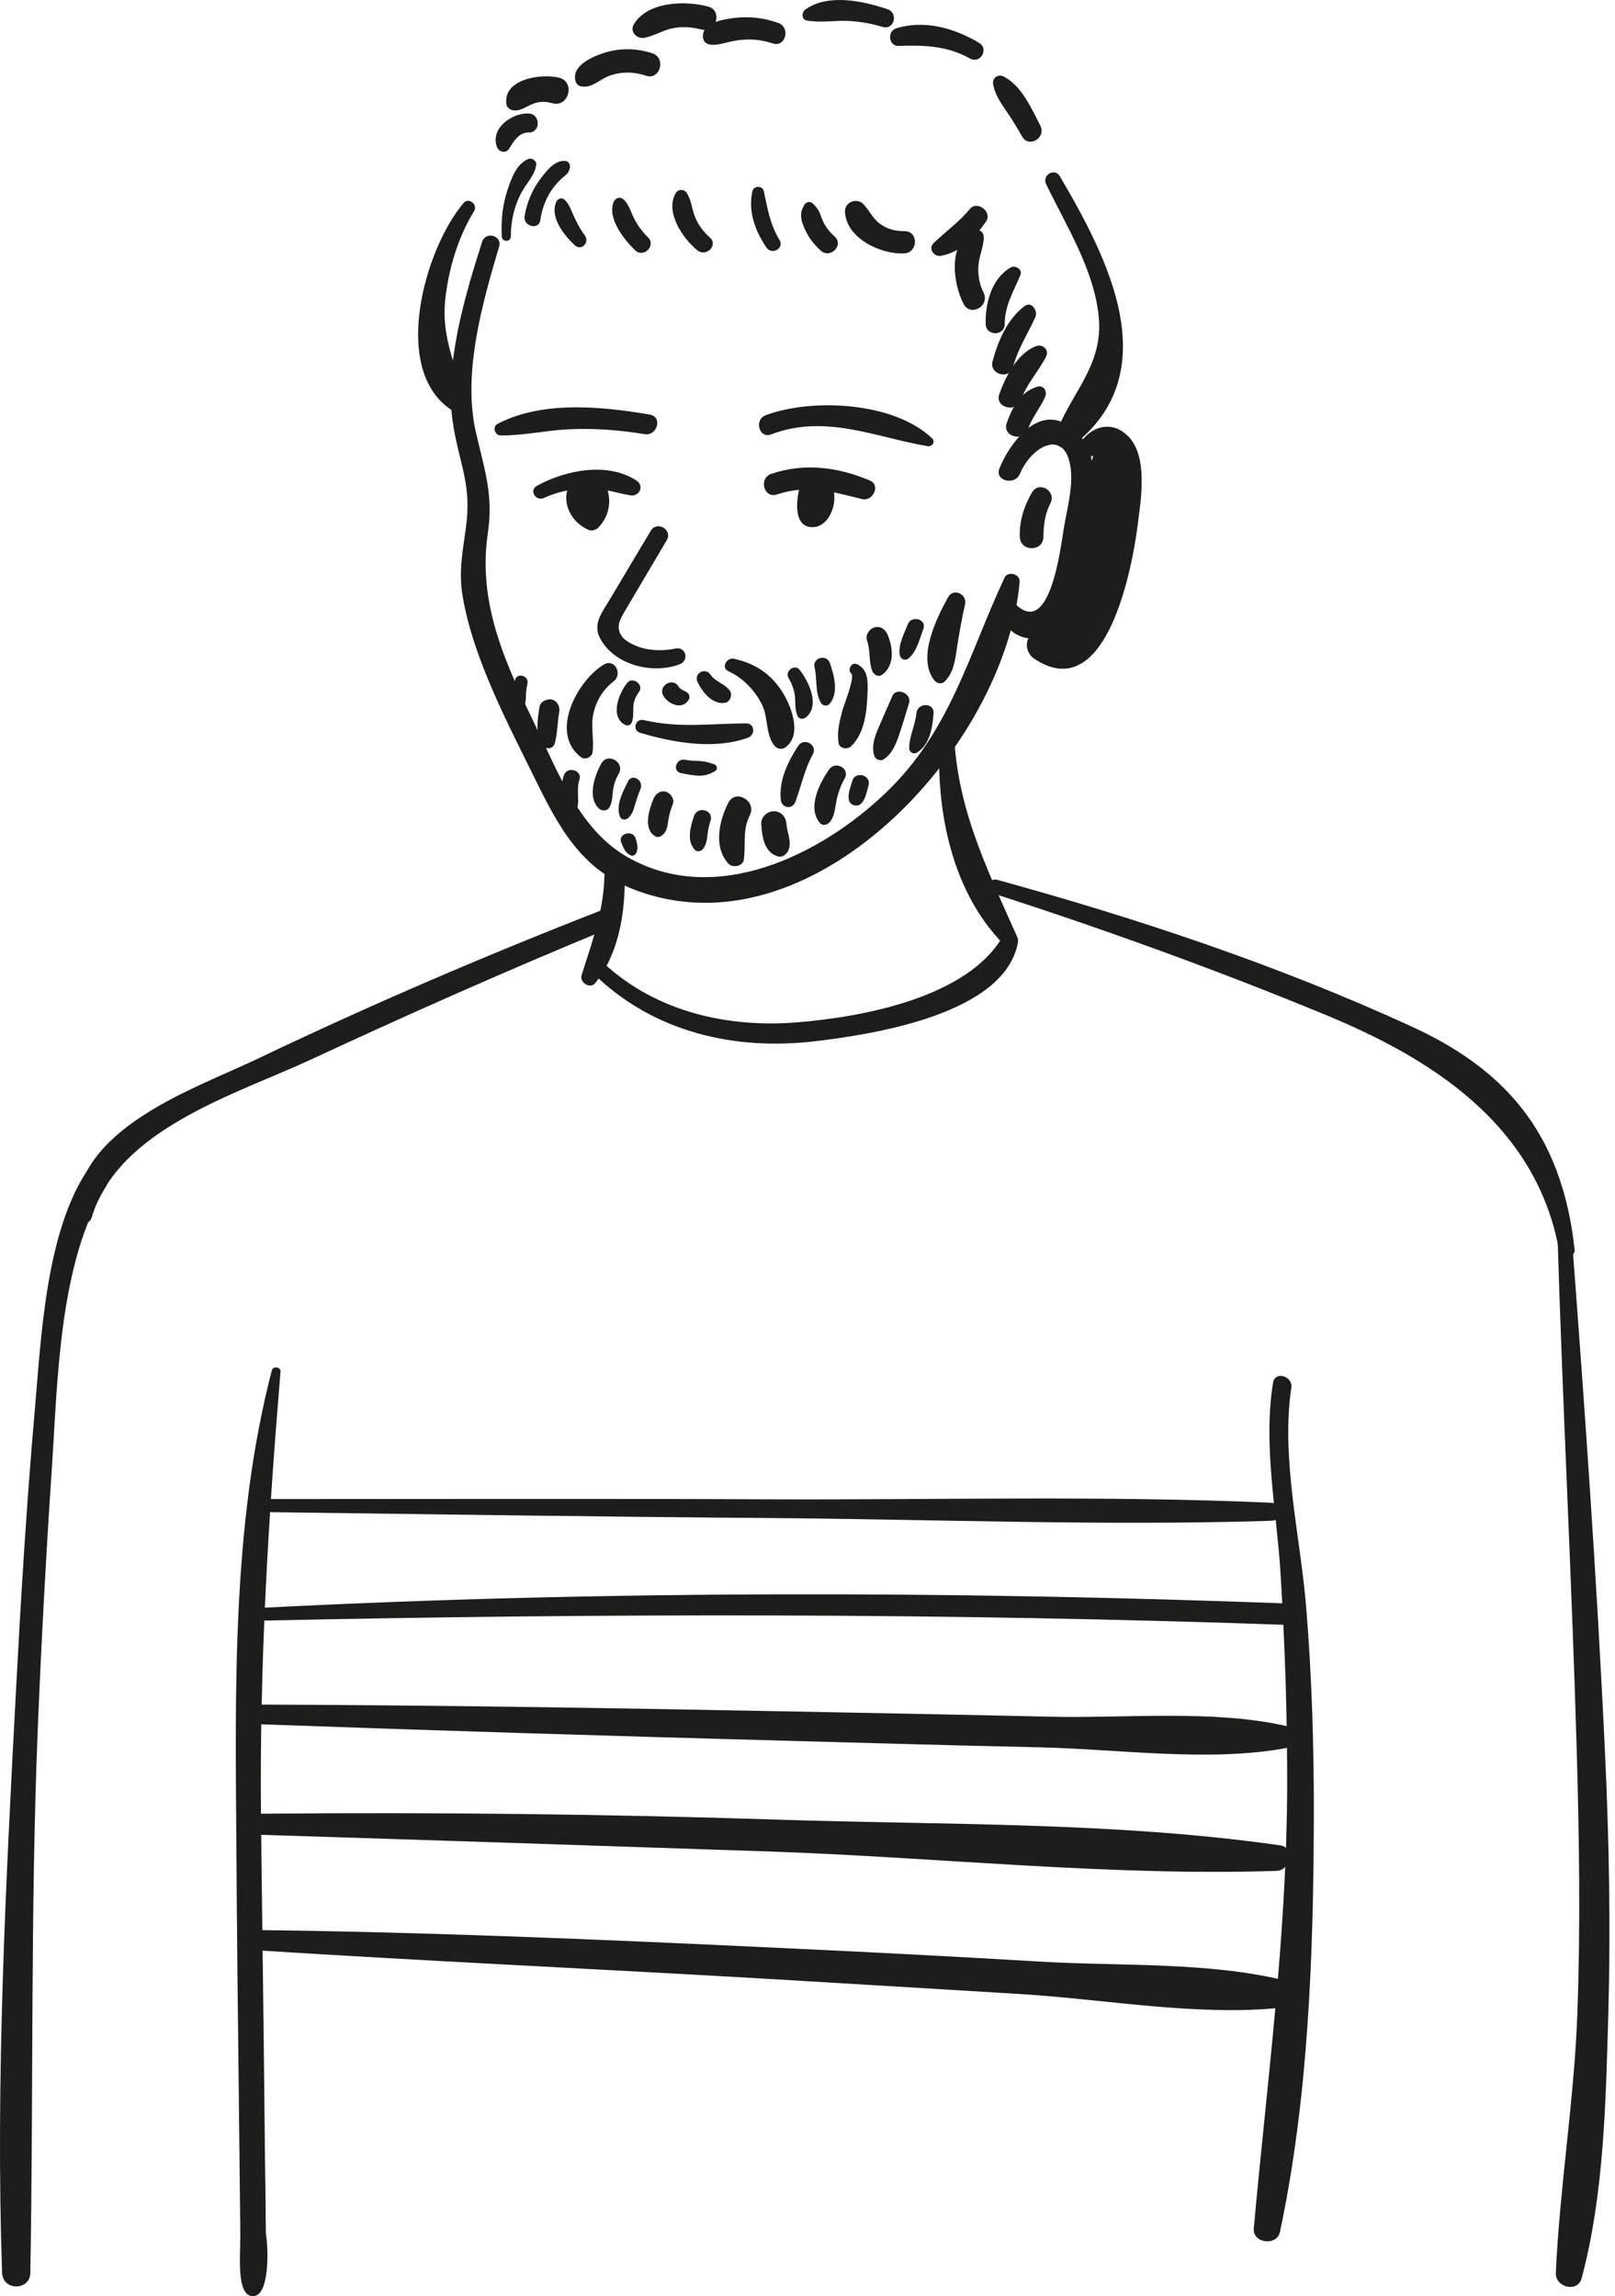 <?xml version="1.0" encoding="UTF-8"?> <svg xmlns="http://www.w3.org/2000/svg" width="154" height="219" viewBox="0 0 154 219" fill="none"> <path d="M51.859 47.497C53.218 46.878 54.666 46.585 56.163 46.569C57.571 46.561 58.759 47.033 60.126 47.244C60.964 47.383 61.46 46.349 60.712 45.853C57.961 44.014 53.877 44.844 51.192 46.341C50.419 46.773 51.102 47.838 51.859 47.497Z" fill="#1D1D1B"></path> <path d="M54.787 45.511C53.217 47.244 54.145 49.702 56.162 50.556C56.455 50.67 56.846 50.531 57.057 50.32C58.351 48.961 58.384 47.138 57.416 45.593C57.236 45.3 56.87 45.031 56.512 45.072C55.544 45.186 54.739 45.739 54.405 46.691C54.104 47.553 54.372 48.571 55.316 48.855C55.715 48.969 56.203 48.709 56.293 48.302C56.39 47.838 56.276 47.342 56.781 47.138C56.439 47.049 56.105 46.959 55.756 46.87C56.398 47.448 56.293 48.424 55.748 49.026C56.048 48.945 56.341 48.871 56.642 48.79C55.853 48.481 55.406 47.415 56 46.732C56.716 45.894 55.536 44.689 54.787 45.511Z" fill="#1D1D1B"></path> <path d="M74.087 47.163C77.016 46.178 79.351 46.911 82.215 47.602C83.224 47.846 84.005 46.284 82.956 45.837C79.921 44.543 76.707 44.128 73.55 45.194C72.313 45.617 72.834 47.578 74.087 47.163Z" fill="#1D1D1B"></path> <path d="M76.341 46.203C75.959 47.35 75.519 50.271 77.464 50.279C79.254 50.288 80.116 47.407 79.189 46.146C78.627 45.389 76.976 44.551 76.308 45.633C76.072 46.016 76.146 46.504 76.463 46.822C76.74 47.098 77.448 47.041 77.626 47.358C77.708 47.505 77.545 47.92 77.488 48.042C77.472 48.099 77.252 48.514 77.252 48.522C77.195 48.416 77.854 48.579 77.805 48.636C77.838 48.603 77.773 47.855 77.781 47.741C77.805 47.383 77.879 47.017 77.993 46.667C78.318 45.601 76.691 45.154 76.341 46.203Z" fill="#1D1D1B"></path> <path d="M97.268 45.17C98.423 42.403 101.824 40.694 102.133 45.064C102.247 46.74 101.735 48.644 101.458 50.296C101.124 52.265 100.091 61.305 96.584 57.358C96.007 56.707 94.745 57.391 95.087 58.237C96.194 61.093 99.09 61.89 101.23 59.433C103.419 56.919 103.468 52.208 103.891 49.092C104.322 45.886 104.957 42.387 101.613 40.434C98.83 38.807 96.251 42.338 95.315 44.649C94.786 45.853 96.763 46.374 97.268 45.17Z" fill="#1D1D1B"></path> <path d="M99.757 17.57C101.702 21.598 104.477 25.967 104.794 30.516C105.103 35.064 101.979 37.635 100.644 41.533C100.286 42.582 101.613 43.046 102.304 42.501C111.385 35.471 105.518 24.413 101.059 16.805C100.555 15.967 99.334 16.708 99.757 17.57Z" fill="#1D1D1B"></path> <path d="M92.476 19.938C91.475 21.167 90.173 22.078 89.034 23.177C88.472 23.714 89.066 24.535 89.75 24.397C91.638 24.023 92.956 22.664 94.022 21.134C94.656 20.223 93.183 19.068 92.476 19.938Z" fill="#1D1D1B"></path> <path d="M44.217 19.352C40.483 23.705 37.049 35.682 43.404 39.319C43.925 39.62 44.51 39.132 44.38 38.571C43.615 35.007 42.045 32.387 42.46 28.547C42.777 25.658 43.672 22.623 45.21 20.133C45.584 19.515 44.697 18.791 44.217 19.352Z" fill="#1D1D1B"></path> <path d="M89.677 69.189C89.075 76.422 90.441 84.779 95.779 90.141C96.414 90.775 97.268 89.978 96.943 89.246C93.973 82.533 91.076 76.748 90.946 69.189C90.93 68.367 89.75 68.383 89.677 69.189Z" fill="#1D1D1B"></path> <path d="M57.634 82.598C57.748 86.406 56.585 89.449 55.462 92.997C55.234 93.713 56.276 94.38 56.772 93.753C59.197 90.71 59.725 86.374 59.538 82.598C59.481 81.378 57.594 81.353 57.634 82.598Z" fill="#1D1D1B"></path> <path d="M62.063 50.613C60.745 52.826 59.41 55.039 58.092 57.269C57.417 58.4 56.522 59.49 57.197 60.825C58.532 63.453 62.266 64.348 64.829 63.347C65.74 62.989 65.407 61.654 64.422 61.858C63.34 62.078 62.152 62.086 61.094 61.76C60.541 61.589 59.638 61.182 59.296 60.694C58.645 59.775 59.182 58.986 59.646 58.18C60.956 55.959 62.274 53.729 63.584 51.516C64.162 50.523 62.64 49.645 62.063 50.613Z" fill="#1D1D1B"></path> <path d="M61.981 39.547C57.425 38.758 51.688 38.197 47.449 40.426C46.912 40.703 47.181 41.533 47.75 41.533C49.923 41.549 52.022 41.053 54.186 40.947C56.635 40.833 59.052 41.004 61.46 41.411C62.681 41.614 63.202 39.759 61.981 39.547Z" fill="#1D1D1B"></path> <path d="M73.526 41.434C78.676 39.465 83.412 41.687 88.457 42.557C88.864 42.631 89.238 42.151 88.888 41.817C85.308 38.359 77.505 37.928 73.013 39.604C71.882 40.019 72.387 41.874 73.526 41.434Z" fill="#1D1D1B"></path> <path d="M61.037 69.889C64.186 70.841 68.173 71.532 71.338 70.352C72.038 70.092 71.981 68.993 71.159 68.993C67.758 69.01 64.772 69.474 61.371 68.676C60.581 68.505 60.256 69.653 61.037 69.889Z" fill="#1D1D1B"></path> <path d="M64.926 73.737C65.496 73.851 66.082 73.973 66.668 73.981C67.262 73.989 67.693 73.834 68.197 73.541C68.466 73.379 68.385 72.996 68.116 72.899C67.652 72.736 67.278 72.622 66.79 72.589C66.285 72.565 65.789 72.557 65.276 72.459C64.463 72.337 64.088 73.558 64.926 73.737Z" fill="#1D1D1B"></path> <path d="M45.974 23.062C44.331 28.213 42.37 34.771 43.175 40.263C43.745 44.152 45.014 46.113 44.428 50.336C44.111 52.68 43.712 54.551 44.127 56.935C45.136 62.81 48.366 68.888 50.978 74.209C53.256 78.847 55.356 82.85 60.4 84.819C77.349 91.451 95.908 71.15 97.227 55.495C97.292 54.746 96.104 54.421 95.786 55.104C92.345 62.476 90.644 69.669 84.525 75.56C78.276 81.573 68.195 86.528 59.823 81.743C55.339 79.189 53.273 73.81 51.125 69.352C48.261 63.395 45.527 57.651 46.511 50.914C47.072 47.139 46.194 44.812 45.372 41.191C44.094 35.568 45.998 28.904 47.593 23.526C47.919 22.468 46.3 22.021 45.974 23.062Z" fill="#1D1D1B"></path> <path d="M56.642 92.915C62.354 98.448 70.019 100.238 77.806 99.302C83.257 98.651 95.812 96.739 97.065 89.896C97.22 89.067 96.097 88.481 95.633 89.294C92.264 95.136 82.338 96.983 76.097 97.504C69.409 98.057 62.663 96.528 57.627 91.931C56.968 91.329 55.991 92.28 56.642 92.915Z" fill="#1D1D1B"></path> <path d="M98.406 46.967C97.666 48.237 97.186 49.718 97.243 51.198C97.292 52.647 99.48 52.655 99.497 51.198C99.505 50.059 99.643 49.026 100.164 47.993C100.75 46.829 99.074 45.828 98.406 46.967Z" fill="#1D1D1B"></path> <path d="M57.555 63.396C55.032 64.95 52.355 69.913 55.415 72.232C55.765 72.5 56.416 72.232 56.489 71.801C56.668 70.686 56.375 69.596 56.513 68.481C56.692 67.114 57.392 65.845 58.49 65.007C59.426 64.299 58.604 62.745 57.555 63.396Z" fill="#1D1D1B"></path> <path d="M59.832 65.112C59.019 66.073 58.107 68.367 59.621 69.14C59.881 69.278 60.141 69.148 60.247 68.888C60.434 68.391 60.361 67.919 60.394 67.407C60.418 66.862 60.63 66.398 60.947 65.967C61.419 65.332 60.345 64.494 59.832 65.112Z" fill="#1D1D1B"></path> <path d="M69.449 64.014C70.865 64.656 72.086 65.942 72.728 67.358C73.266 68.546 73.005 70.271 73.933 71.207C74.152 71.434 74.567 71.499 74.828 71.32C76.512 70.214 75.511 67.513 74.698 66.154C73.615 64.339 71.996 63.241 69.946 62.826C69.279 62.704 68.742 63.696 69.449 64.014Z" fill="#1D1D1B"></path> <path d="M66.52 65.064C67 66.04 67.928 67.212 69.132 67.033C69.612 66.96 69.872 66.268 69.604 65.885C69.116 65.202 68.237 65.056 67.749 64.348C67.236 63.591 66.121 64.242 66.52 65.064Z" fill="#1D1D1B"></path> <path d="M63.25 66.349C63.706 67.171 65.073 67.757 65.667 66.74C65.821 66.487 65.724 66.17 65.48 66.015C65.235 65.853 64.853 65.755 64.715 65.503C64.186 64.543 62.721 65.397 63.25 66.349Z" fill="#1D1D1B"></path> <path d="M90.418 56.943C89.295 58.953 87.448 62.72 89.059 64.852C89.304 65.177 89.767 65.316 90.093 64.99C90.923 64.144 91.061 63.054 91.232 61.923C91.452 60.474 91.704 59.05 92.029 57.618C92.233 56.683 90.923 56.04 90.418 56.943Z" fill="#1D1D1B"></path> <path d="M86.552 59.563C86.218 60.442 85.657 61.45 85.787 62.419C85.844 62.858 86.299 63.086 86.657 62.777C87.447 62.101 87.699 60.905 88.049 59.978C88.391 59.05 86.901 58.643 86.552 59.563Z" fill="#1D1D1B"></path> <path d="M75.195 64.673C75.545 65.259 75.765 65.885 75.814 66.569C75.862 67.195 75.789 67.724 76.066 68.31C76.22 68.635 76.635 68.603 76.863 68.407C78.238 67.293 77.091 64.925 76.228 63.867C75.748 63.29 74.813 64.038 75.195 64.673Z" fill="#1D1D1B"></path> <path d="M77.676 63.664C77.936 64.738 77.7 66.097 78.294 67.057C78.457 67.317 78.856 67.398 79.084 67.154C80.011 66.105 79.539 64.445 79.14 63.257C78.815 62.346 77.448 62.72 77.676 63.664Z" fill="#1D1D1B"></path> <path d="M81.166 64.225C81.565 64.559 80.458 67.26 80.336 67.74C80.059 68.782 79.791 69.783 79.962 70.857C80.051 71.418 80.808 71.516 81.166 71.174C82.411 69.97 82.647 67.976 82.712 66.317C82.761 65.194 82.875 63.835 81.679 63.33C81.198 63.143 80.775 63.9 81.166 64.225Z" fill="#1D1D1B"></path> <path d="M76.105 71.15C75.121 72.663 74.258 74.437 74.454 76.284C74.535 77.089 75.56 77.244 75.845 76.471C76.415 74.949 76.707 73.395 77.497 71.963C78.009 71.052 76.675 70.287 76.105 71.15Z" fill="#1D1D1B"></path> <path d="M85.087 66.398C84.656 67.391 84.216 68.375 83.793 69.368C83.419 70.23 83.093 71.109 83.354 72.045C83.451 72.419 83.931 72.639 84.273 72.419C85.07 71.882 85.396 71.052 85.705 70.181C86.055 69.156 86.356 68.115 86.681 67.073C86.966 66.154 85.485 65.487 85.087 66.398Z" fill="#1D1D1B"></path> <path d="M87.383 68.034C87.277 69.173 86.683 70.239 86.7 71.378C86.7 71.736 87.106 71.972 87.416 71.793C88.669 71.044 88.929 69.368 89.019 68.034C89.092 66.976 87.481 67 87.383 68.034Z" fill="#1D1D1B"></path> <path d="M79.051 73.404C78.132 74.714 76.96 77.057 78.18 78.489C78.473 78.831 78.937 78.652 79.165 78.359C79.604 77.773 79.621 77.065 79.759 76.382C79.914 75.625 80.158 74.942 80.54 74.266C81.085 73.29 79.678 72.517 79.051 73.404Z" fill="#1D1D1B"></path> <path d="M81.271 74.486C81.1 75.08 80.474 76.536 81.442 76.805C82.41 77.073 82.646 75.511 82.817 74.909C83.102 73.916 81.548 73.493 81.271 74.486Z" fill="#1D1D1B"></path> <path d="M69.45 76.568C68.563 78.285 68.018 80.808 69.458 82.37C69.865 82.809 70.842 82.638 70.931 81.979C71.126 80.506 70.785 79.148 71.501 77.756C72.184 76.406 70.142 75.201 69.45 76.568Z" fill="#1D1D1B"></path> <path d="M66.178 77.83C65.845 78.814 65.454 80.189 66.243 81.043C66.496 81.312 66.87 81.19 67.057 80.938C67.35 80.555 67.407 80.1 67.464 79.628C67.513 79.156 67.61 78.708 67.757 78.261C68.066 77.252 66.512 76.837 66.178 77.83Z" fill="#1D1D1B"></path> <path d="M62.313 76.194C61.898 77.203 61.304 79.042 62.467 79.758C62.703 79.904 62.947 79.823 63.143 79.668C63.606 79.311 63.647 78.773 63.728 78.237C63.81 77.7 63.956 77.195 64.16 76.699C64.355 76.219 63.94 75.641 63.492 75.511C62.947 75.372 62.516 75.714 62.313 76.194Z" fill="#1D1D1B"></path> <path d="M59.872 74.543C59.4 75.527 58.66 76.853 59.14 77.936C59.278 78.237 59.685 78.212 59.889 78.033C60.295 77.683 60.409 77.244 60.556 76.748C60.702 76.243 60.873 75.739 61.077 75.25C61.418 74.437 60.263 73.713 59.872 74.543Z" fill="#1D1D1B"></path> <path d="M57.342 72.818C56.699 73.965 55.983 76.056 57.114 77.114C57.407 77.391 57.928 77.358 58.123 76.984C58.416 76.447 58.375 75.942 58.457 75.356C58.538 74.795 58.717 74.282 59.002 73.794C59.62 72.712 57.952 71.736 57.342 72.818Z" fill="#1D1D1B"></path> <path d="M72.591 78.57C72.656 79.725 72.843 81.263 74.129 81.67C74.609 81.825 75.016 81.483 75.187 81.076C75.52 80.271 75.04 79.376 74.991 78.57C74.943 77.927 74.479 77.374 73.795 77.374C73.161 77.382 72.559 77.919 72.591 78.57Z" fill="#1D1D1B"></path> <path d="M59.237 80.353C59.457 80.89 59.62 81.362 60.181 81.597C60.344 81.663 60.556 81.549 60.637 81.418C60.906 80.947 60.751 80.458 60.613 79.97C60.344 79.083 58.888 79.523 59.237 80.353Z" fill="#1D1D1B"></path> <path d="M51.444 67.424C51.257 68.587 51.094 69.734 51.526 70.857C51.77 71.475 52.73 71.606 52.917 70.857C53.161 69.889 53.145 68.912 53.324 67.936C53.413 67.424 53.177 66.886 52.648 66.732C52.176 66.61 51.526 66.903 51.444 67.424Z" fill="#1D1D1B"></path> <path d="M49.108 64.876C48.937 65.682 48.644 66.943 49.327 67.594C49.506 67.765 49.783 67.724 49.905 67.521C50.117 67.204 50.141 66.805 50.149 66.43C50.157 66.016 50.206 65.617 50.295 65.21C50.466 64.437 49.279 64.103 49.108 64.876Z" fill="#1D1D1B"></path> <path d="M53.754 73.981C53.436 75.014 53.371 76.577 54.462 77.179C54.681 77.293 55.039 77.203 55.088 76.927C55.227 76.064 54.958 75.234 55.251 74.388C55.56 73.444 54.055 73.021 53.754 73.981Z" fill="#1D1D1B"></path> <path d="M82.679 61.101C83.021 62.053 82.818 63.054 83.168 63.981C83.306 64.331 83.737 64.624 84.095 64.364C85.332 63.485 85.169 61.809 84.648 60.556C84.437 60.043 83.973 59.677 83.379 59.84C82.899 59.97 82.492 60.572 82.679 61.101Z" fill="#1D1D1B"></path> <path d="M104.705 43.209C106.658 40.727 106.251 48.595 106.275 48.335C106.096 49.897 105.795 51.451 105.413 52.972C104.974 54.714 103.387 62.029 100.083 60.32C100.083 61.15 100.083 61.98 100.083 62.818C106.308 58.123 105.869 50.117 107.195 43.095C107.447 41.728 105.486 40.654 104.795 42.086C102.118 47.594 104.941 56.943 98.619 60.328C97.61 60.873 97.756 62.256 98.619 62.826C105.535 67.456 107.992 54.006 108.48 50.1C108.773 47.765 109.538 43.477 107.512 41.541C106.064 40.157 104.249 40.589 103.167 42.029C102.516 42.907 104.022 44.079 104.705 43.209Z" fill="#1D1D1B"></path> <path d="M25.568 144.224C41.491 144.428 57.398 144.672 73.321 144.786C89.163 144.908 105.249 145.55 121.075 145.054C122.865 144.997 122.849 143.402 121.075 143.321C105.274 142.629 89.163 143.069 73.321 143.004C57.398 142.93 41.491 142.979 25.568 142.979C24.282 142.979 24.282 144.208 25.568 144.224Z" fill="#1D1D1B"></path> <path d="M24.942 154.574C57.635 153.866 90.344 153.826 123.021 154.989C125.079 155.063 125.071 153.02 123.021 152.947C90.352 151.727 57.578 151.678 24.942 153.354C23.73 153.411 23.689 154.607 24.942 154.574Z" fill="#1D1D1B"></path> <path d="M25.073 164.468C41.615 165.062 58.165 165.575 74.707 166.022C82.868 166.25 91.029 166.478 99.19 166.657C106.683 166.828 115.455 168.105 122.786 166.698C123.982 166.47 123.917 164.916 122.786 164.655C115.805 163.028 107.351 163.907 100.125 163.736C91.655 163.541 83.185 163.386 74.707 163.223C58.165 162.906 41.615 162.638 25.073 162.581C23.657 162.589 23.674 164.419 25.073 164.468Z" fill="#1D1D1B"></path> <path d="M24.982 175.005C41.117 175.51 57.252 176.047 73.387 176.592C89.416 177.145 105.722 178.96 121.743 178.439C123.061 178.39 123.516 176.21 122.068 176.006C106.405 173.761 90.083 174.07 74.282 173.557C57.846 173.02 41.426 172.841 24.982 172.988C23.688 173.012 23.688 174.973 24.982 175.005Z" fill="#1D1D1B"></path> <path d="M23.674 185.965C40.134 187.023 56.603 187.771 73.063 188.731C81.143 189.203 89.214 189.7 97.286 190.188C105.39 190.676 114.332 192.36 122.395 191.465C123.73 191.319 124.25 189.325 122.737 188.943C115.284 187.08 106.749 187.552 99.084 187.088C90.711 186.591 82.339 186.16 73.966 185.77C57.205 184.98 40.452 184.256 23.682 184.077C22.453 184.069 22.47 185.892 23.674 185.965Z" fill="#1D1D1B"></path> <path d="M57.514 86.755C46.374 91.1 35.398 95.803 24.609 100.962C18.45 103.907 7.303 107.544 7.164 115.909C7.148 116.828 8.49 116.983 8.743 116.129C11.249 107.667 22.453 104.404 29.662 101.051C39.019 96.698 48.466 92.516 58.01 88.578C59.116 88.122 58.653 86.308 57.514 86.755Z" fill="#1D1D1B"></path> <path d="M94.728 85.218C105.387 88.668 115.981 92.492 126.339 96.772C135.81 100.686 147.055 107.089 148.845 120.393C148.438 121.719 149.675 120.555 150.163 119.319C148.951 107.675 143.108 101.8 134.524 97.87C121.856 92.061 108.52 87.61 95.086 83.916C94.24 83.68 93.898 84.958 94.728 85.218Z" fill="#1D1D1B"></path> <path d="M25.919 130.71C22.087 145.437 22.437 161.409 22.543 176.502C22.591 184.509 22.689 192.507 22.779 200.522C22.827 204.696 22.868 208.87 22.917 213.052C22.933 215.086 22.494 219 24.121 219C25.708 219.024 25.61 214.533 25.35 213.052C25.341 212.458 25.341 211.856 25.333 211.262C25.317 209.472 25.301 207.682 25.268 205.892C25.236 202.312 25.187 198.732 25.154 195.152C25.073 187.788 24.959 180.416 24.886 173.044C24.747 158.854 25.569 144.965 26.749 130.823C26.765 130.352 26.033 130.27 25.919 130.71Z" fill="#1D1D1B"></path> <path d="M121.393 131.881C120.433 137.829 121.727 144.005 122.101 149.969C122.532 156.917 122.768 163.899 122.736 170.864C122.662 184.924 120.823 198.585 119.554 212.539C119.424 213.955 121.751 214.272 122.052 212.873C124.762 200.131 125.242 186.47 125.282 173.475C125.299 166.795 125.103 160.099 124.566 153.443C124.021 146.6 122.125 139.188 123.134 132.353C123.289 131.238 121.572 130.734 121.393 131.881Z" fill="#1D1D1B"></path> <path d="M148.495 117.081C148.983 133.696 149.87 150.303 150.35 166.918C150.586 175.25 150.716 183.598 150.415 191.93C150.122 200.262 148.731 208.496 148.357 216.787C148.3 218.17 150.448 218.715 150.822 217.283C152.962 209.285 153.125 200.351 153.361 192.125C153.597 183.777 153.434 175.437 153.043 167.097C152.262 150.384 151.074 133.68 149.805 116.992C149.732 116.259 148.47 116.341 148.495 117.081Z" fill="#1D1D1B"></path> <path d="M8.335 111.621C4.356 117.585 3.916 127.634 3.306 134.632C2.525 143.533 1.988 152.467 1.516 161.385C0.548 179.757 -0.429 198.374 0.198 216.779C0.263 218.504 2.859 218.512 2.891 216.779C3.2 199.497 2.899 182.239 3.599 164.957C3.941 156.625 4.388 148.301 4.95 139.977C5.503 131.686 5.617 120.384 10.141 113.102C10.621 112.329 8.831 110.873 8.335 111.621Z" fill="#1D1D1B"></path> <path d="M48.709 22.55C48.717 21.093 49.01 19.751 49.678 18.449C50.158 17.505 50.987 16.765 51.134 15.707C51.183 15.357 50.727 15.031 50.41 15.154C49.246 15.609 48.766 17.009 48.392 18.123C47.92 19.531 47.765 21.061 47.847 22.534C47.871 23.111 48.701 23.119 48.709 22.55Z" fill="#1D1D1B"></path> <path d="M51.516 21.02C51.671 19.986 52.004 19.01 52.59 18.148C52.859 17.741 53.176 17.383 53.542 17.041C53.925 16.691 54.25 16.545 54.34 16.008C54.388 15.755 54.274 15.422 53.981 15.365C52.916 15.186 52.053 16.366 51.475 17.139C50.719 18.164 50.239 19.344 50.027 20.597C49.856 21.581 51.37 21.996 51.516 21.02Z" fill="#1D1D1B"></path> <path d="M86.228 22.045C85.382 22.061 84.593 21.85 83.901 21.337C83.193 20.825 82.9 20.052 82.306 19.45C81.712 18.831 80.533 19.279 80.573 20.174C80.671 22.737 83.999 24.283 86.228 24.169C87.571 24.087 87.603 22.021 86.228 22.045Z" fill="#1D1D1B"></path> <path d="M79.596 22.575C79.107 22.119 78.701 21.614 78.432 21.004C78.318 20.736 78.237 20.451 78.107 20.182C77.944 19.832 77.765 19.686 77.513 19.418C77.285 19.173 76.87 19.247 76.715 19.515C76.487 19.906 76.365 20.174 76.39 20.646C76.414 21.077 76.569 21.46 76.748 21.858C77.098 22.648 77.627 23.331 78.269 23.909C79.164 24.714 80.499 23.388 79.596 22.575Z" fill="#1D1D1B"></path> <path d="M74.33 22.883C73.435 21.435 73.182 19.865 72.833 18.229C72.719 17.684 71.872 17.692 71.75 18.229C71.311 20.133 72.011 22.037 73.085 23.608C73.606 24.364 74.826 23.681 74.33 22.883Z" fill="#1D1D1B"></path> <path d="M67.692 22.655C67.057 22.086 66.545 21.419 66.244 20.605C65.975 19.881 65.91 19.075 65.487 18.408C65.243 18.026 64.681 18.009 64.445 18.408C63.371 20.206 65.113 22.737 66.48 23.86C67.318 24.567 68.522 23.404 67.692 22.655Z" fill="#1D1D1B"></path> <path d="M61.793 22.639C61.248 22.102 60.809 21.516 60.467 20.841C60.15 20.214 59.979 19.514 59.466 19.026C59.133 18.709 58.66 18.88 58.506 19.278C57.904 20.841 59.515 22.858 60.556 23.867C61.37 24.648 62.59 23.428 61.793 22.639Z" fill="#1D1D1B"></path> <path d="M55.746 22.419C55.331 21.882 55.03 21.28 54.745 20.678C54.469 20.1 54.331 19.539 53.859 19.067C53.566 18.774 53.159 18.953 53.029 19.287C52.427 20.735 53.794 22.452 54.794 23.379C55.445 23.998 56.267 23.095 55.746 22.419Z" fill="#1D1D1B"></path> <path d="M99.204 11.989C98.366 10.353 97.414 8.157 95.697 7.294C95.144 7.026 94.582 7.465 94.704 8.059C94.883 8.986 95.38 9.751 95.917 10.524C96.47 11.33 96.975 12.16 97.454 13.006C98.089 14.161 99.79 13.161 99.204 11.989Z" fill="#1D1D1B"></path> <path d="M50.401 10.825C48.798 10.76 46.723 12.257 47.39 14.023C47.577 14.519 48.252 14.665 48.553 14.177C48.977 13.478 49.481 12.631 50.401 12.639C51.572 12.664 51.572 10.874 50.401 10.825Z" fill="#1D1D1B"></path> <path d="M62.199 5.081C60.743 4.601 59.164 4.56 57.692 5.016C56.626 5.349 54.657 6.146 54.836 7.53C54.868 7.839 55.031 8.156 55.373 8.229C56.414 8.465 57.171 7.562 58.115 7.229C59.27 6.806 60.474 6.838 61.63 7.229C62.964 7.644 63.534 5.52 62.199 5.081Z" fill="#1D1D1B"></path> <path d="M74.2 2.184C72.825 1.696 71.393 1.533 69.945 1.72C69.001 1.851 67.097 2.119 67.032 3.364C66.966 4.552 68.317 4.308 69.058 4.112C70.66 3.681 72.076 3.616 73.671 4.137C74.916 4.56 75.42 2.615 74.2 2.184Z" fill="#1D1D1B"></path> <path d="M93.787 27.904C93.347 27.025 93.209 26.09 93.323 25.113C93.421 24.242 93.836 23.429 93.803 22.558C93.787 22.184 93.421 21.826 93.022 21.964C90.321 22.916 90.85 27.05 91.899 29.019C92.583 30.247 94.421 29.157 93.787 27.904Z" fill="#1D1D1B"></path> <path d="M95.805 30.906C95.805 29.14 96.652 27.798 97.303 26.227C97.53 25.69 96.806 25.259 96.375 25.511C94.552 26.561 93.942 28.92 93.991 30.906C94.007 32.069 95.805 32.077 95.805 30.906Z" fill="#1D1D1B"></path> <path d="M96.602 34.999C97.057 33.257 98.001 31.866 98.725 30.247C98.994 29.645 98.367 28.685 97.684 29.205C96.04 30.45 95.178 32.517 94.649 34.453C94.299 35.715 96.276 36.26 96.602 34.999Z" fill="#1D1D1B"></path> <path d="M97.359 38.14C97.904 36.594 98.994 35.471 99.734 34.047C100.109 33.339 99.385 32.753 98.725 33.038C96.952 33.786 95.918 35.878 95.292 37.578C94.82 38.864 96.903 39.433 97.359 38.14Z" fill="#1D1D1B"></path> <path d="M98.041 40.914C98.415 39.791 99.205 38.905 99.668 37.831C99.88 37.342 99.53 36.716 98.936 36.879C97.341 37.318 96.503 38.897 95.999 40.353C95.543 41.639 97.61 42.216 98.041 40.914Z" fill="#1D1D1B"></path> <path d="M53.33 7.416C51.646 6.985 47.919 7.505 48.294 9.971C48.351 10.313 48.717 10.516 49.026 10.532C49.71 10.581 50.23 10.125 50.832 9.898C51.434 9.67 52.029 9.662 52.647 9.841C54.217 10.313 54.901 7.823 53.33 7.416Z" fill="#1D1D1B"></path> <path d="M93.372 4.096C91.028 2.68 88.164 1.874 85.479 2.696C84.584 2.965 84.714 4.421 85.707 4.38C88.132 4.291 90.337 4.372 92.501 5.585C93.478 6.122 94.324 4.665 93.372 4.096Z" fill="#1D1D1B"></path> <path d="M84.632 0.882C82.297 0.085 78.953 -0.632 76.797 0.906C76.439 1.159 76.398 1.858 76.935 1.956C78.058 2.151 79.108 2.013 80.23 1.988C81.581 1.972 82.875 2.184 84.16 2.566C85.267 2.9 85.698 1.24 84.632 0.882Z" fill="#1D1D1B"></path> <path d="M67.512 0.622C65.34 0.044 61.76 0.126 60.442 2.314C60.019 3.022 60.71 3.73 61.434 3.608C62.329 3.445 63.127 2.925 64.022 2.721C64.99 2.501 65.95 2.566 66.902 2.819C68.318 3.177 68.928 0.988 67.512 0.622Z" fill="#1D1D1B"></path> </svg> 